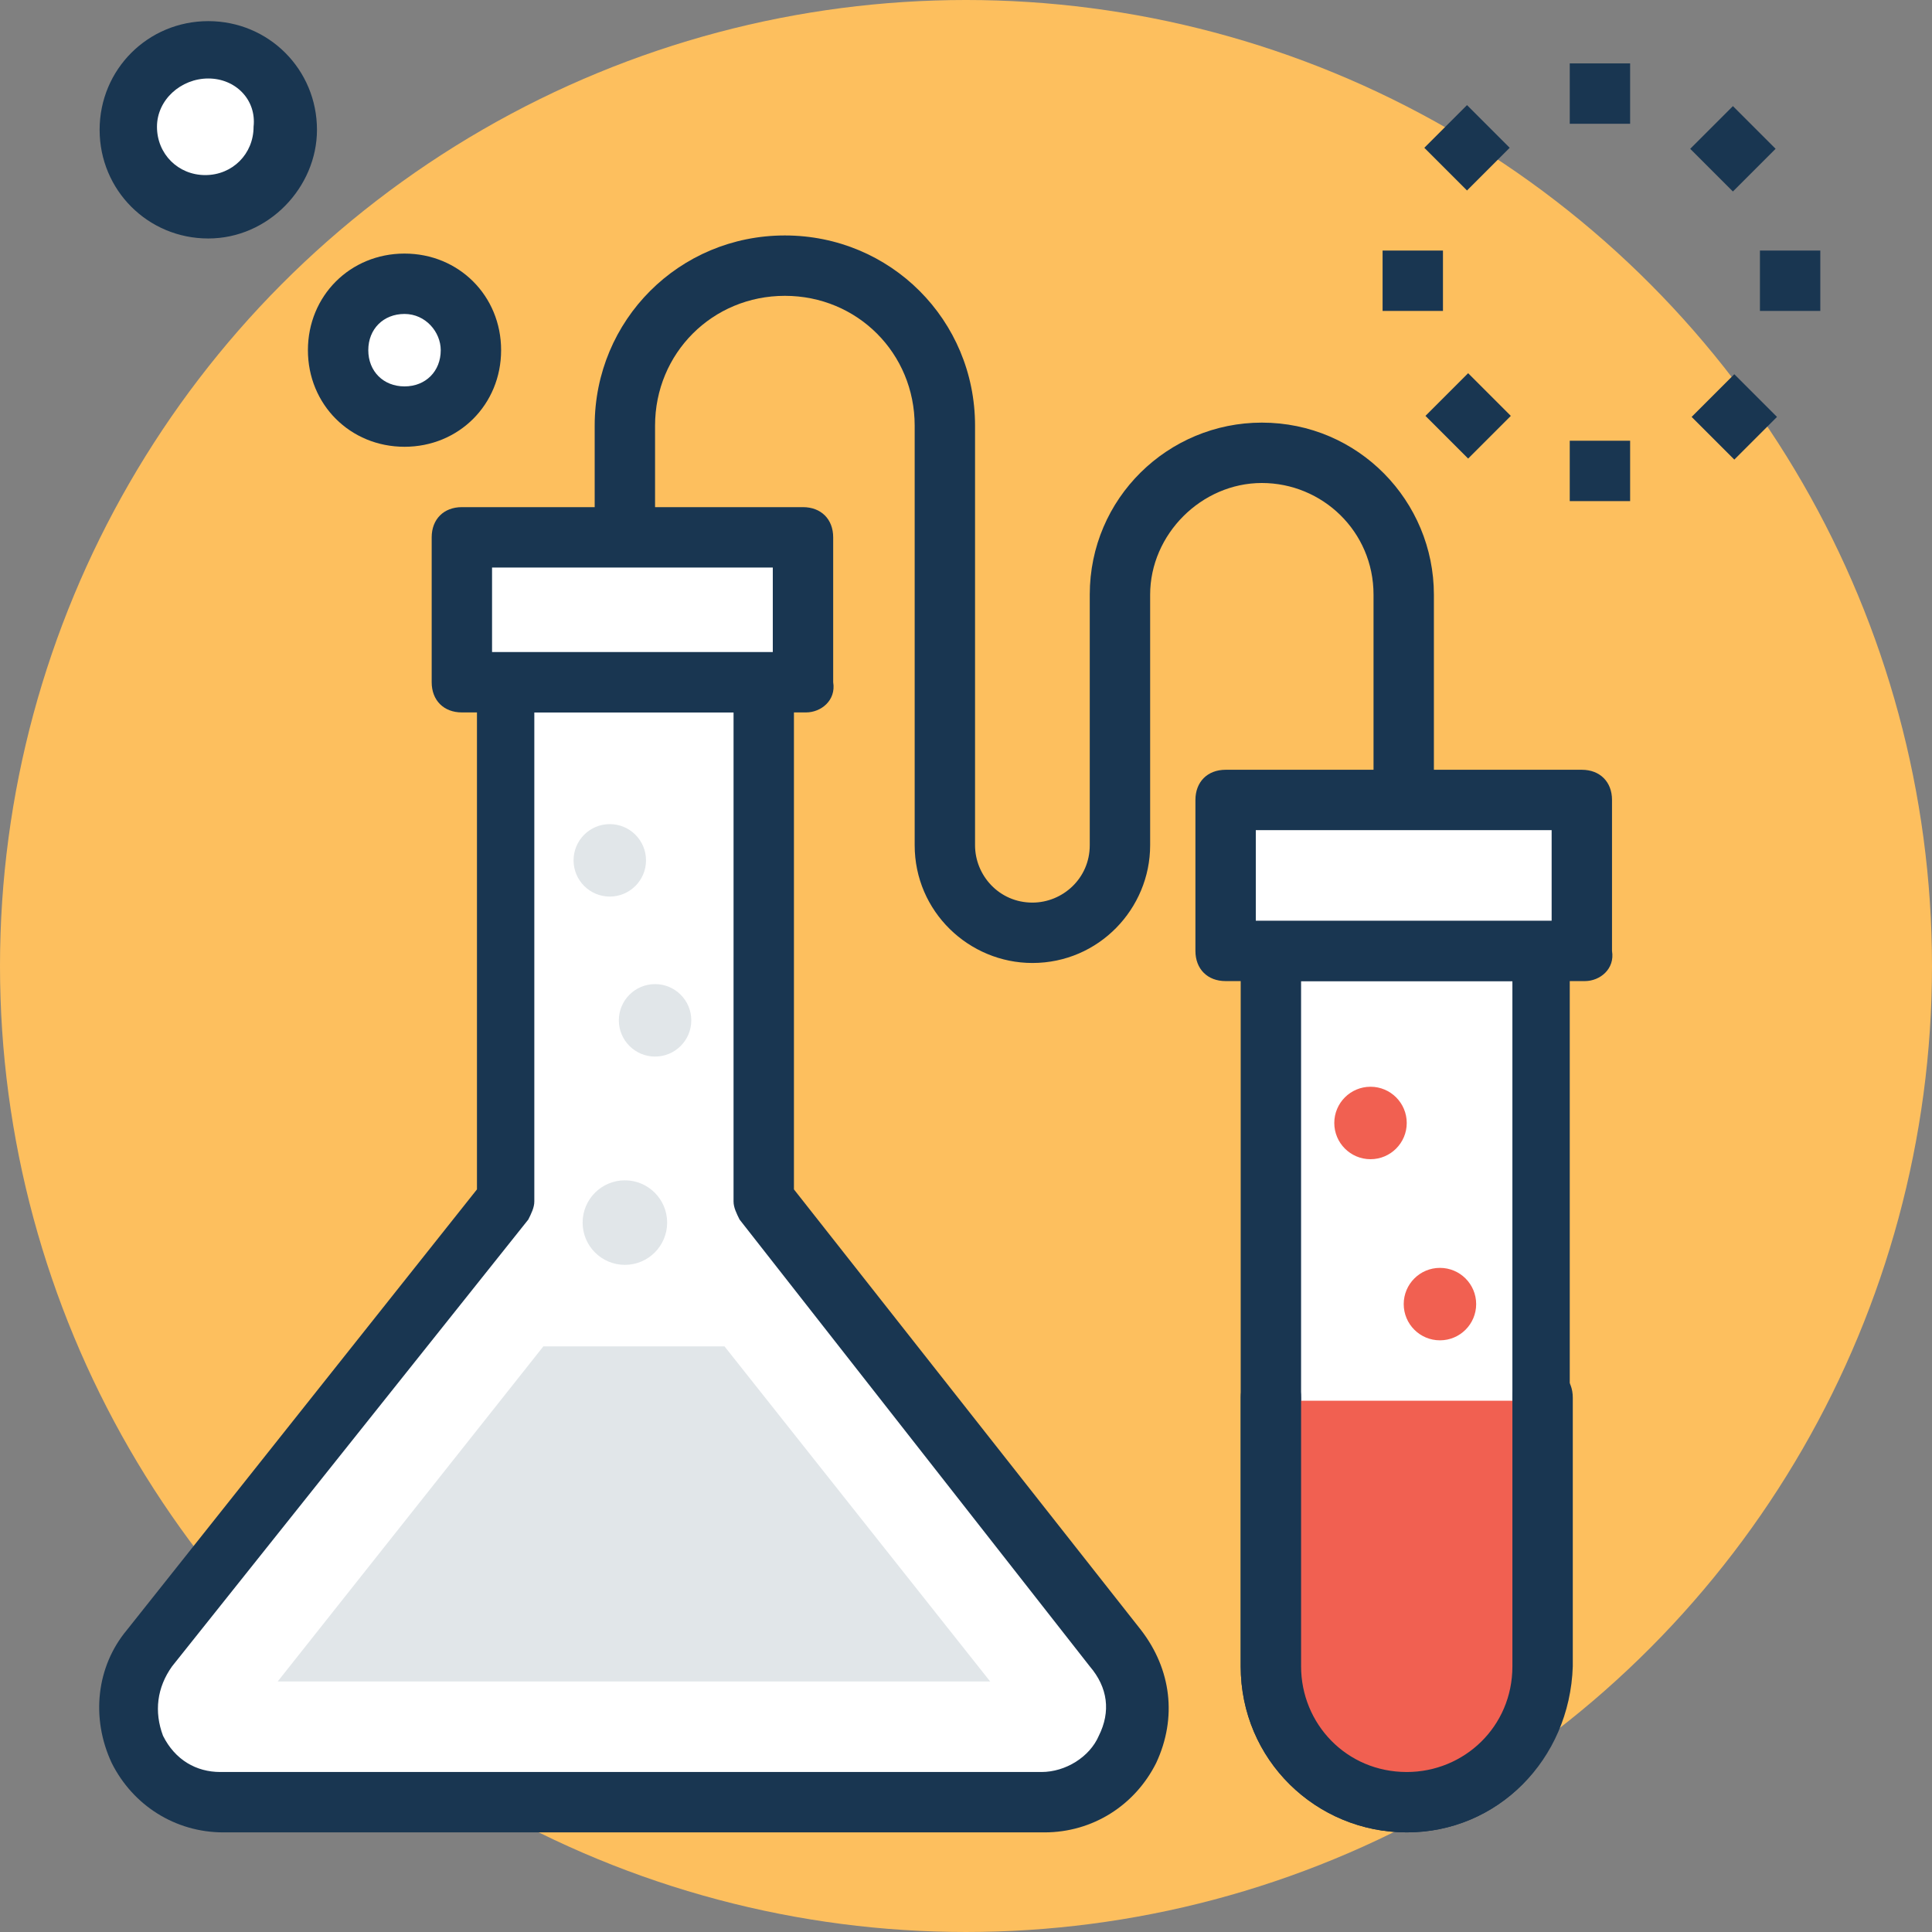 <?xml version="1.0" encoding="iso-8859-1"?>
<!-- Generator: Adobe Illustrator 19.0.0, SVG Export Plug-In . SVG Version: 6.00 Build 0)  -->
<svg version="1.1" id="Capa_1" xmlns="http://www.w3.org/2000/svg" xmlns:xlink="http://www.w3.org/1999/xlink" x="0px" y="0px"
	 viewBox="0 0 496.485 496.485" style="enable-background:new 0 0 496.485 496.485;" xml:space="preserve">
<rect x="0" y="0" width="496.485" height="496.485" fill="#808080" stroke="none"/>
<circle style="fill:#FDBF5E;" cx="248.242" cy="248.242" r="248.242"/>
<g>
	<rect x="355.297" y="64.388" style="fill:#193651;" width="15.515" height="15.515"/>
	<rect x="452.267" y="64.388" style="fill:#193651;" width="15.515" height="15.515"/>
	<rect x="403.394" y="113.261" style="fill:#193651;" width="15.515" height="15.515"/>
	<rect x="403.394" y="16.291" style="fill:#193651;" width="15.515" height="15.515"/>
</g>
<rect x="437.867" y="99.417" transform="matrix(-0.707 0.707 -0.707 -0.707 836.511 -132.146)" style="fill:#193651;" width="15.515" height="15.515"/>
<rect x="369.191" y="30.26" transform="matrix(-0.707 0.707 -0.707 -0.707 670.374 -201.643)" style="fill:#193651;" width="15.515" height="15.515"/>
<rect x="437.553" y="30.571" transform="matrix(-0.707 0.707 -0.707 -0.707 787.254 -249.499)" style="fill:#193651;" width="15.515" height="15.515"/>
<rect x="369.499" y="99.192" transform="matrix(-0.707 0.707 -0.707 -0.707 719.615 -84.235)" style="fill:#193651;" width="15.515" height="15.515"/>
<path style="fill:#FFFFFF;" d="M287.03,423.564l-90.764-114.812v-133.43h-65.939v133.43L38.012,423.564
	c-12.412,16.291-1.552,39.564,19.394,39.564h211.006C288.582,463.127,300.218,439.855,287.03,423.564z"/>
<path style="fill:#193651;" d="M268.412,470.885H57.406c-12.412,0-23.273-6.982-28.703-17.842
	c-5.43-11.636-3.879-24.824,3.879-34.133l89.988-113.261V175.321c0-4.655,3.103-7.758,7.758-7.758h65.939
	c4.655,0,7.758,3.103,7.758,7.758v130.327l89.212,113.261c7.758,10.085,9.309,22.497,3.879,34.133
	C291.685,463.903,280.824,470.885,268.412,470.885z M137.309,183.079v125.673c0,1.552-0.776,3.103-1.552,4.655L44.218,428.218
	c-3.879,5.43-4.655,11.636-2.327,17.842c3.103,6.206,8.533,9.309,14.739,9.309h211.006c6.206,0,12.412-3.879,14.739-9.309
	c3.103-6.206,2.327-12.412-2.327-17.842l-89.988-114.812c-0.776-1.552-1.552-3.103-1.552-4.655V183.079H137.309z"/>
<polygon style="fill:#E1E6E9;" points="139.636,345.988 71.37,432.097 254.448,432.097 186.182,345.988 "/>
<rect x="118.691" y="138.085" style="fill:#FFFFFF;" width="87.661" height="37.236"/>
<path style="fill:#193651;" d="M207.127,183.079h-88.436c-4.655,0-7.758-3.103-7.758-7.758v-37.236c0-4.655,3.103-7.758,7.758-7.758
	h87.661c4.655,0,7.758,3.103,7.758,7.758v37.236C214.885,179.976,211.006,183.079,207.127,183.079z M126.448,167.564h72.145v-21.721
	h-72.145V167.564z"/>
<path style="fill:#FFFFFF;" d="M326.594,244.364v183.855c0,19.394,15.515,34.909,34.909,34.909
	c19.394,0,34.909-15.515,34.909-34.909V244.364H326.594z"/>
<path style="fill:#193651;" d="M361.503,470.885c-23.273,0-42.667-18.618-42.667-42.667V244.364c0-4.655,3.103-7.758,7.758-7.758
	h69.042c4.655,0,7.758,3.103,7.758,7.758v183.855C403.394,452.267,384.776,470.885,361.503,470.885z M334.352,252.121v176.097
	c0,14.739,11.636,27.152,27.152,27.152c14.739,0,27.152-11.636,27.152-27.152V252.121H334.352z"/>
<path style="fill:#F16051;" d="M326.594,359.952v69.042c0,19.394,15.515,34.909,34.909,34.909c19.394,0,34.909-15.515,34.909-34.909
	v-69.042H326.594z"/>
<path style="fill:#193651;" d="M361.503,470.885c-23.273,0-42.667-18.618-42.667-42.667v-69.042c0-4.655,3.103-7.758,7.758-7.758
	s7.758,3.103,7.758,7.758v69.042c0,14.739,11.636,27.152,27.152,27.152c14.739,0,27.152-11.636,27.152-27.152v-69.042
	c0-4.655,3.103-7.758,7.758-7.758c4.655,0,7.758,3.103,7.758,7.758v69.042C403.394,452.267,384.776,470.885,361.503,470.885z"/>
<rect x="314.958" y="205.576" style="fill:#FFFFFF;" width="91.539" height="38.788"/>
<path style="fill:#193651;" d="M407.273,252.121h-92.315c-4.655,0-7.758-3.103-7.758-7.758v-38.788c0-4.655,3.103-7.758,7.758-7.758
	h91.539c4.655,0,7.758,3.103,7.758,7.758v38.788C415.03,249.018,411.152,252.121,407.273,252.121z M322.715,236.606h76.024v-23.273
	h-76.024V236.606z"/>
<g>
	<circle style="fill:#E1E6E9;" cx="168.339" cy="262.206" r="9.309"/>
	<circle style="fill:#E1E6E9;" cx="156.703" cy="221.091" r="9.309"/>
</g>
<g>
	<circle style="fill:#F16051;" cx="370.036" cy="335.127" r="9.309"/>
	<circle style="fill:#F16051;" cx="352.194" cy="288.582" r="9.309"/>
</g>
<circle style="fill:#E1E6E9;" cx="160.582" cy="314.182" r="10.861"/>
<path style="fill:#193651;" d="M265.309,247.467c-16.291,0-30.255-13.188-30.255-30.255v-107.83
	c0-18.618-14.739-33.358-33.358-33.358s-33.358,14.739-33.358,33.358v28.703h-15.515v-28.703c0-27.152,21.721-48.873,48.873-48.873
	s48.873,21.721,48.873,48.873v107.83c0,7.758,6.206,14.739,14.739,14.739c7.758,0,14.739-6.206,14.739-14.739v-64.388
	c0-24.824,20.17-44.218,44.218-44.218c24.824,0,44.218,20.17,44.218,44.218v52.752H352.97v-52.752
	c0-16.291-13.188-28.703-28.703-28.703c-15.515,0-28.703,13.188-28.703,28.703v64.388
	C295.564,233.503,282.376,247.467,265.309,247.467z"/>
<circle style="fill:#FFFFFF;" cx="53.527" cy="32.582" r="20.17"/>
<path style="fill:#193651;" d="M53.527,61.285c-15.515,0-27.927-12.412-27.927-27.927S38.012,5.43,53.527,5.43
	s27.927,12.412,27.927,27.927C81.455,48.097,69.042,61.285,53.527,61.285z M53.527,20.17c-6.982,0-13.188,5.43-13.188,12.412
	s5.43,12.412,12.412,12.412s12.412-5.43,12.412-12.412C65.939,25.6,60.509,20.17,53.527,20.17z"/>
<circle style="fill:#FFFFFF;" cx="103.952" cy="89.988" r="17.067"/>
<path style="fill:#193651;" d="M103.952,114.812c-13.964,0-24.824-10.861-24.824-24.824s10.861-24.824,24.824-24.824
	s24.824,10.861,24.824,24.824S117.915,114.812,103.952,114.812z M103.952,80.679c-5.43,0-9.309,3.879-9.309,9.309
	c0,5.43,3.879,9.309,9.309,9.309c5.43,0,9.309-3.879,9.309-9.309C113.261,85.333,109.382,80.679,103.952,80.679z"/>
<g>
</g>
<g>
</g>
<g>
</g>
<g>
</g>
<g>
</g>
<g>
</g>
<g>
</g>
<g>
</g>
<g>
</g>
<g>
</g>
<g>
</g>
<g>
</g>
<g>
</g>
<g>
</g>
<g>
</g>
</svg>
